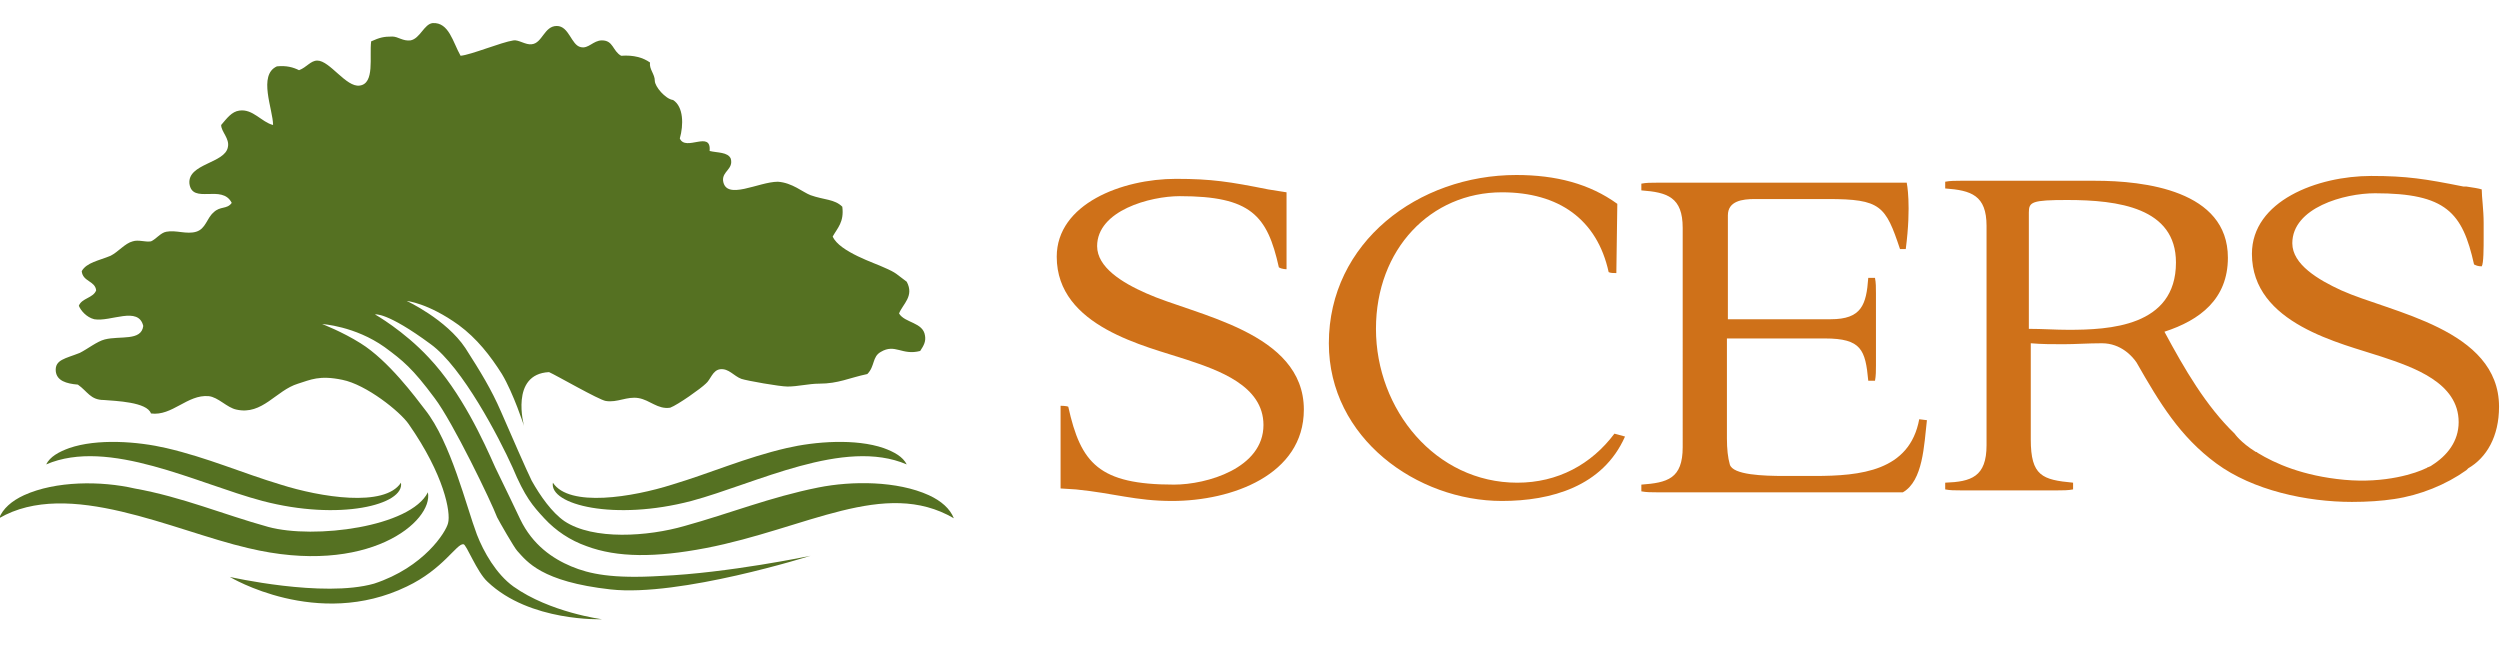 <?xml version="1.0" encoding="utf-8"?>
<!-- Generator: Adobe Illustrator 24.0.3, SVG Export Plug-In . SVG Version: 6.00 Build 0)  -->
<svg version="1.1" id="Layer_1" xmlns="http://www.w3.org/2000/svg" xmlns:xlink="http://www.w3.org/1999/xlink" x="0px" y="0px"
	 viewBox="0 0 260 68" style="enable-background:new 0 0 260 68;" xml:space="preserve">
<style type="text/css">
	.st0{fill:#CF7119;}
	.st1{fill:#557122;}
	.st2{fill-rule:evenodd;clip-rule:evenodd;fill:#557122;}
</style>
<title>logo</title>
<g>
	<g>
		<g>
			<path class="st0" d="M121.9,52.1c-3.8,0-6-0.8-10-1.2l-1.6-0.1v-2.5c0-1.9,0-6.1,0-6.1s0.6,0,0.8,0.1c1.3,5.9,3.2,8.1,11,8.1
				c3.4,0,9.3-1.7,9.3-6.2c0-4.1-4.7-5.7-8-6.8c-4.2-1.4-13.5-3.4-13.5-10.7c0-5.5,6.8-8.1,12.4-8.1c3.7,0,5.6,0.3,9.6,1.1l1.9,0.3
				v8c0,0-0.5,0-0.8-0.2c-1.2-5.4-2.9-7.4-10.3-7.4c-3.1,0-8.6,1.5-8.6,5.2c0,2.2,2.6,3.8,5.1,4.9c5.1,2.3,16.4,4,16.4,12.1
				C135.6,49.4,128.1,52.1,121.9,52.1"/>
			<path class="st0" d="M168.1,28.4c-0.3,0-0.6,0-0.8-0.1c-1.2-5.5-5.2-8.3-11.1-8.3c-7.4,0-13.1,5.9-13.1,14.2
				c0,8.4,6.2,16,14.7,16c4.2,0,7.7-1.9,10.1-5.1l1.1,0.3c-2.3,5.2-7.7,6.7-12.8,6.7c-8.8,0-18-6.5-18-16.4
				c0-10.5,9.3-17.5,19.5-17.5c4.1,0,7.6,0.9,10.5,3L168.1,28.4z"/>
			<path class="st0" d="M179.6,35.2v10.4c0,1.1,0.1,2,0.3,2.7c0.3,1.1,3.5,1.2,5.7,1.2h3.1c4.8,0,9.9-0.5,10.9-5.9l0.8,0.1
				c-0.3,2.6-0.4,6.3-2.5,7.5h-25.6c-0.5,0-1.1,0-1.6-0.1v-0.7c2.7-0.2,4.3-0.6,4.3-3.9V23.7c0-3.2-1.6-3.7-4.3-3.9v-0.7
				c0.5-0.1,1-0.1,1.6-0.1h22.8h3.2c0,0,0.5,2.3-0.1,6.9h-0.6c-1.5-4.5-2-5.2-7.5-5.2h-7.6c-1.3,0-2.8,0.2-2.8,1.7v10.8h10.7
				c3.2,0,3.7-1.5,3.9-4.3h0.7c0.1,0.5,0.1,1,0.1,1.6V38c0,0.5,0,1.1-0.1,1.6h-0.7c-0.3-3.2-0.7-4.4-4.5-4.4H179.6z"/>
			<path class="st0" d="M259.9,42.3c0-8.1-11.3-9.8-16.4-12.1c-2.4-1.1-5.1-2.7-5.1-4.9c0-3.7,5.4-5.2,8.6-5.2c7.4,0,9.1,2,10.3,7.4
				c0.2,0.1,0.4,0.2,0.8,0.2c0.2-0.3,0.2-1.9,0.2-3.1v-1.4c0-1.4-0.2-2.7-0.2-3.5c-0.3-0.1-0.9-0.2-1.6-0.3h-0.3
				c-4-0.8-5.9-1.1-9.6-1.1c-5.6,0-12.4,2.6-12.4,8.1c0,7.3,9.3,9.3,13.5,10.7c3.3,1.1,8,2.7,8,6.8c0,2-1.2,3.5-2.8,4.5
				c-0.1,0.1-0.2,0.1-0.4,0.2c-0.1,0-0.1,0.1-0.2,0.1c-1,0.5-4.2,1.6-8.5,1.2c-4.3-0.4-7.2-1.7-9-2.8c-0.1-0.1-0.1-0.1-0.2-0.1
				c-1.6-1-2.2-1.9-2.2-1.9v0c-3-2.9-5.2-6.7-7.3-10.6c3.7-1.2,6.6-3.4,6.6-7.7c0-7-8.7-8-13.8-8h-14c-0.5,0-1.1,0-1.6,0.1v0.7
				c2.7,0.2,4.3,0.7,4.3,3.9v22.8c0,3.3-1.6,3.8-4.3,3.9v0.7c0.5,0.1,1,0.1,1.6,0.1h10.1c0.5,0,1.1,0,1.6-0.1v-0.7
				c-3.2-0.3-4.4-0.7-4.4-4.5v-10c1.1,0.1,2.3,0.1,3.4,0.1c1.2,0,2.6-0.1,4-0.1c2,0,3.2,1.4,3.6,2c2.4,4.2,4.5,7.7,8.3,10.5
				c3.8,2.8,9.4,4,14.1,4c1.6,0,3.1-0.1,4.4-0.3c2.7-0.4,5.4-1.5,7.5-3c0.1-0.1,0.2-0.2,0.2-0.2l0,0
				C258.6,47.6,259.9,45.4,259.9,42.3 M215.1,34.3c-1.3,0-2.7-0.1-4.1-0.1V22.1c0-1.1,0.3-1.3,4-1.3c5.3,0,11.3,0.8,11.3,6.5
				C226.3,34,219.3,34.3,215.1,34.3"/>
			<path class="st1" d="M69.9,50.4c4-1.2,7.6-2.8,11.9-3.8c3-0.7,7.2-1,10.1,0c1.1,0.4,2,0.9,2.4,1.7c-6.5-2.8-15.7,2-22.4,3.8
				c-8,2.1-14.8,0.4-14.4-1.9C59.2,52.8,65.8,51.7,69.9,50.4"/>
			<path class="st1" d="M27.9,54.8c-4.7-1.3-8.9-3.1-13.9-4C10.5,50,5.8,50,2.5,51.5c-1.3,0.6-2.2,1.4-2.6,2.4
				C7.1,49.7,18,55.2,25.8,57c12.5,3,19.3-2.8,18.7-5.8C42.7,54.8,32.7,56.1,27.9,54.8"/>
			<path class="st1" d="M29.2,50.4c-4-1.2-7.6-2.8-11.9-3.8c-3-0.7-7.2-1-10.1,0c-1.1,0.4-2,0.9-2.4,1.7c6.5-2.8,15.7,2,22.5,3.8
				c8,2.1,14.8,0.4,14.4-1.9C40,52.8,33.3,51.7,29.2,50.4"/>
			<path class="st2" d="M73.4,57C83.8,55,92,49.7,99.2,53.9c-0.4-1-1.3-1.8-2.6-2.4c-3.3-1.5-8-1.5-11.5-0.8c-5,1-9.2,2.7-13.9,4
				c-3.8,1.1-9.5,1.5-12.5-0.5c-1.3-0.9-2.5-2.6-3.4-4.2c-0.5-1-2.2-4.9-3.2-7.2c-1-2.3-2.1-4.1-3.7-6.6c-2-3-6.1-4.9-6.1-4.9
				s2.2,0.2,5.4,2.5c1.9,1.4,3.3,3.2,4.5,5.1c1.2,2,2.3,5.4,2.3,5.4s-1.5-5.4,2.6-5.6c0.7,0.3,5.2,2.9,5.9,3
				c1.2,0.2,2.2-0.5,3.4-0.3c1.2,0.2,2,1.2,3.3,1c0.8-0.3,3.2-2,3.7-2.5c0.5-0.4,0.7-1.4,1.5-1.5c0.9-0.1,1.4,0.7,2.2,1
				c0.6,0.2,4,0.8,4.8,0.8c1.1,0,2.2-0.3,3.3-0.3c2,0,3.1-0.6,5-1c0.8-0.8,0.5-1.8,1.4-2.3c1.5-0.9,2.2,0.4,4.1-0.1
				c0.4-0.6,0.6-1,0.5-1.6c-0.2-1.4-2.1-1.3-2.7-2.3c0.4-1,1.6-1.8,0.8-3.3c-1.1-0.8-1-0.9-2.4-1.5c-0.8-0.4-4.6-1.6-5.3-3.2
				c0.5-0.9,1.2-1.5,1-3.1c-0.8-0.8-1.9-0.7-3.3-1.2c-0.8-0.3-1.9-1.3-3.4-1.4c-2,0-5.4,2-5.7-0.1c-0.1-1,1.1-1.2,0.8-2.3
				c-0.3-0.7-1.4-0.6-2.2-0.8c0.2-2.2-2.5,0.1-3.1-1.3c0.4-1.4,0.4-3.3-0.7-4c-0.8-0.1-1.9-1.4-1.9-2c0-0.7-0.6-1.2-0.5-1.9
				c-0.7-0.5-1.7-0.8-3-0.7c-0.9-0.5-0.8-1.6-2-1.6c-0.9,0-1.4,0.9-2.2,0.7c-1-0.2-1.2-2.2-2.5-2.2c-1.3,0-1.5,1.8-2.6,1.9
				c-0.6,0.1-1.4-0.5-1.9-0.4c-1.3,0.2-4.4,1.5-5.5,1.6c-0.8-1.4-1.2-3.5-2.9-3.4c-0.9,0.1-1.3,1.6-2.3,1.8
				c-0.8,0.1-1.3-0.4-1.9-0.4c-0.9,0-1.3,0.1-2.2,0.5c-0.2,1.6,0.4,4.4-1.2,4.6c-1.4,0.2-3.1-2.6-4.4-2.6c-0.7,0-1.1,0.7-1.9,1
				c-0.6-0.3-1.3-0.5-2.3-0.4c-2,0.9-0.4,4.5-0.4,6.1c-1.2-0.3-2.1-1.7-3.5-1.5c-0.8,0.1-1.3,0.8-1.9,1.5c0,0.7,0.9,1.4,0.7,2.3
				c-0.3,1.7-4.2,1.7-4,3.8c0.3,2.2,3.4,0,4.4,2c-0.5,0.7-1.2,0.3-1.9,1c-0.7,0.6-0.8,1.7-1.8,2c-1,0.3-2.1-0.2-3.1,0
				c-0.6,0.1-1.1,0.8-1.6,1c-0.6,0.1-1.3-0.2-1.9,0c-0.8,0.2-1.5,1.1-2.3,1.5c-1.2,0.5-2.5,0.7-3,1.6c0.1,1.1,1.4,1,1.5,2
				c-0.3,0.8-1.5,0.8-1.8,1.6c0.2,0.5,0.8,1.2,1.6,1.4c1.7,0.3,4.6-1.4,5.1,0.7c-0.2,1.6-2.4,1-4,1.4c-0.8,0.2-1.8,1-2.6,1.4
				c-1.5,0.6-2.6,0.7-2.5,1.9c0.1,1,1.1,1.3,2.3,1.4c1,0.7,1.3,1.6,2.7,1.6c1.2,0.1,4.5,0.2,4.9,1.4c2.2,0.3,3.8-2,6-1.8
				c1,0.1,1.9,1.2,2.9,1.4c2.7,0.6,4.1-2,6.4-2.7c1.3-0.4,2.2-0.9,4.6-0.4c2.5,0.5,6,3.3,6.9,4.6c3.7,5.3,4.4,9.2,4.1,10.3
				c-0.2,0.9-2.5,4.6-7.7,6.3C33.6,62.2,23.9,60,23.9,60s9.1,5.5,18.4,1c3.8-1.8,5.2-4.5,5.9-4.4c0.3,0,1.4,2.9,2.5,3.9
				c4.4,4.2,11.9,3.9,11.9,3.9s-5.4-0.7-9.2-3.4c-1.8-1.3-3.1-3.6-3.8-5.4c-1.1-2.9-2.7-9.6-5.4-13c-1-1.3-3.8-5.1-6.7-6.9
				c-1.9-1.2-4-2-4-2s3.4,0.2,6.5,2.4c1.9,1.4,2.9,2.2,5.2,5.3c1.9,2.5,5.9,10.8,6.5,12.4c0.2,0.4,1.8,3.2,2.1,3.5
				c1,1.1,2.5,3.2,9.7,4c7.2,0.8,20.8-3.5,20.8-3.5s-8.6,1.8-15.6,2.1c-5,0.3-7.4-0.2-9.3-1c-1.9-0.8-4-2.2-5.3-4.9
				c-0.6-1.3-1.3-2.7-2.6-5.4c-1.2-2.7-3.5-7.8-6.9-11.4c-2.6-2.8-5.6-4.5-5.6-4.5s1.2-0.3,5.8,3.1c3.3,2.4,7.1,9.7,8.5,12.8
				c1.3,3.1,2.1,4,3.3,5.3c1.1,1.3,0,0,0,0c1.2,1.3,2.7,2.3,4.4,2.9C64.2,58,68.2,58,73.4,57"/>
		</g>
	</g>
</g>
</svg>
